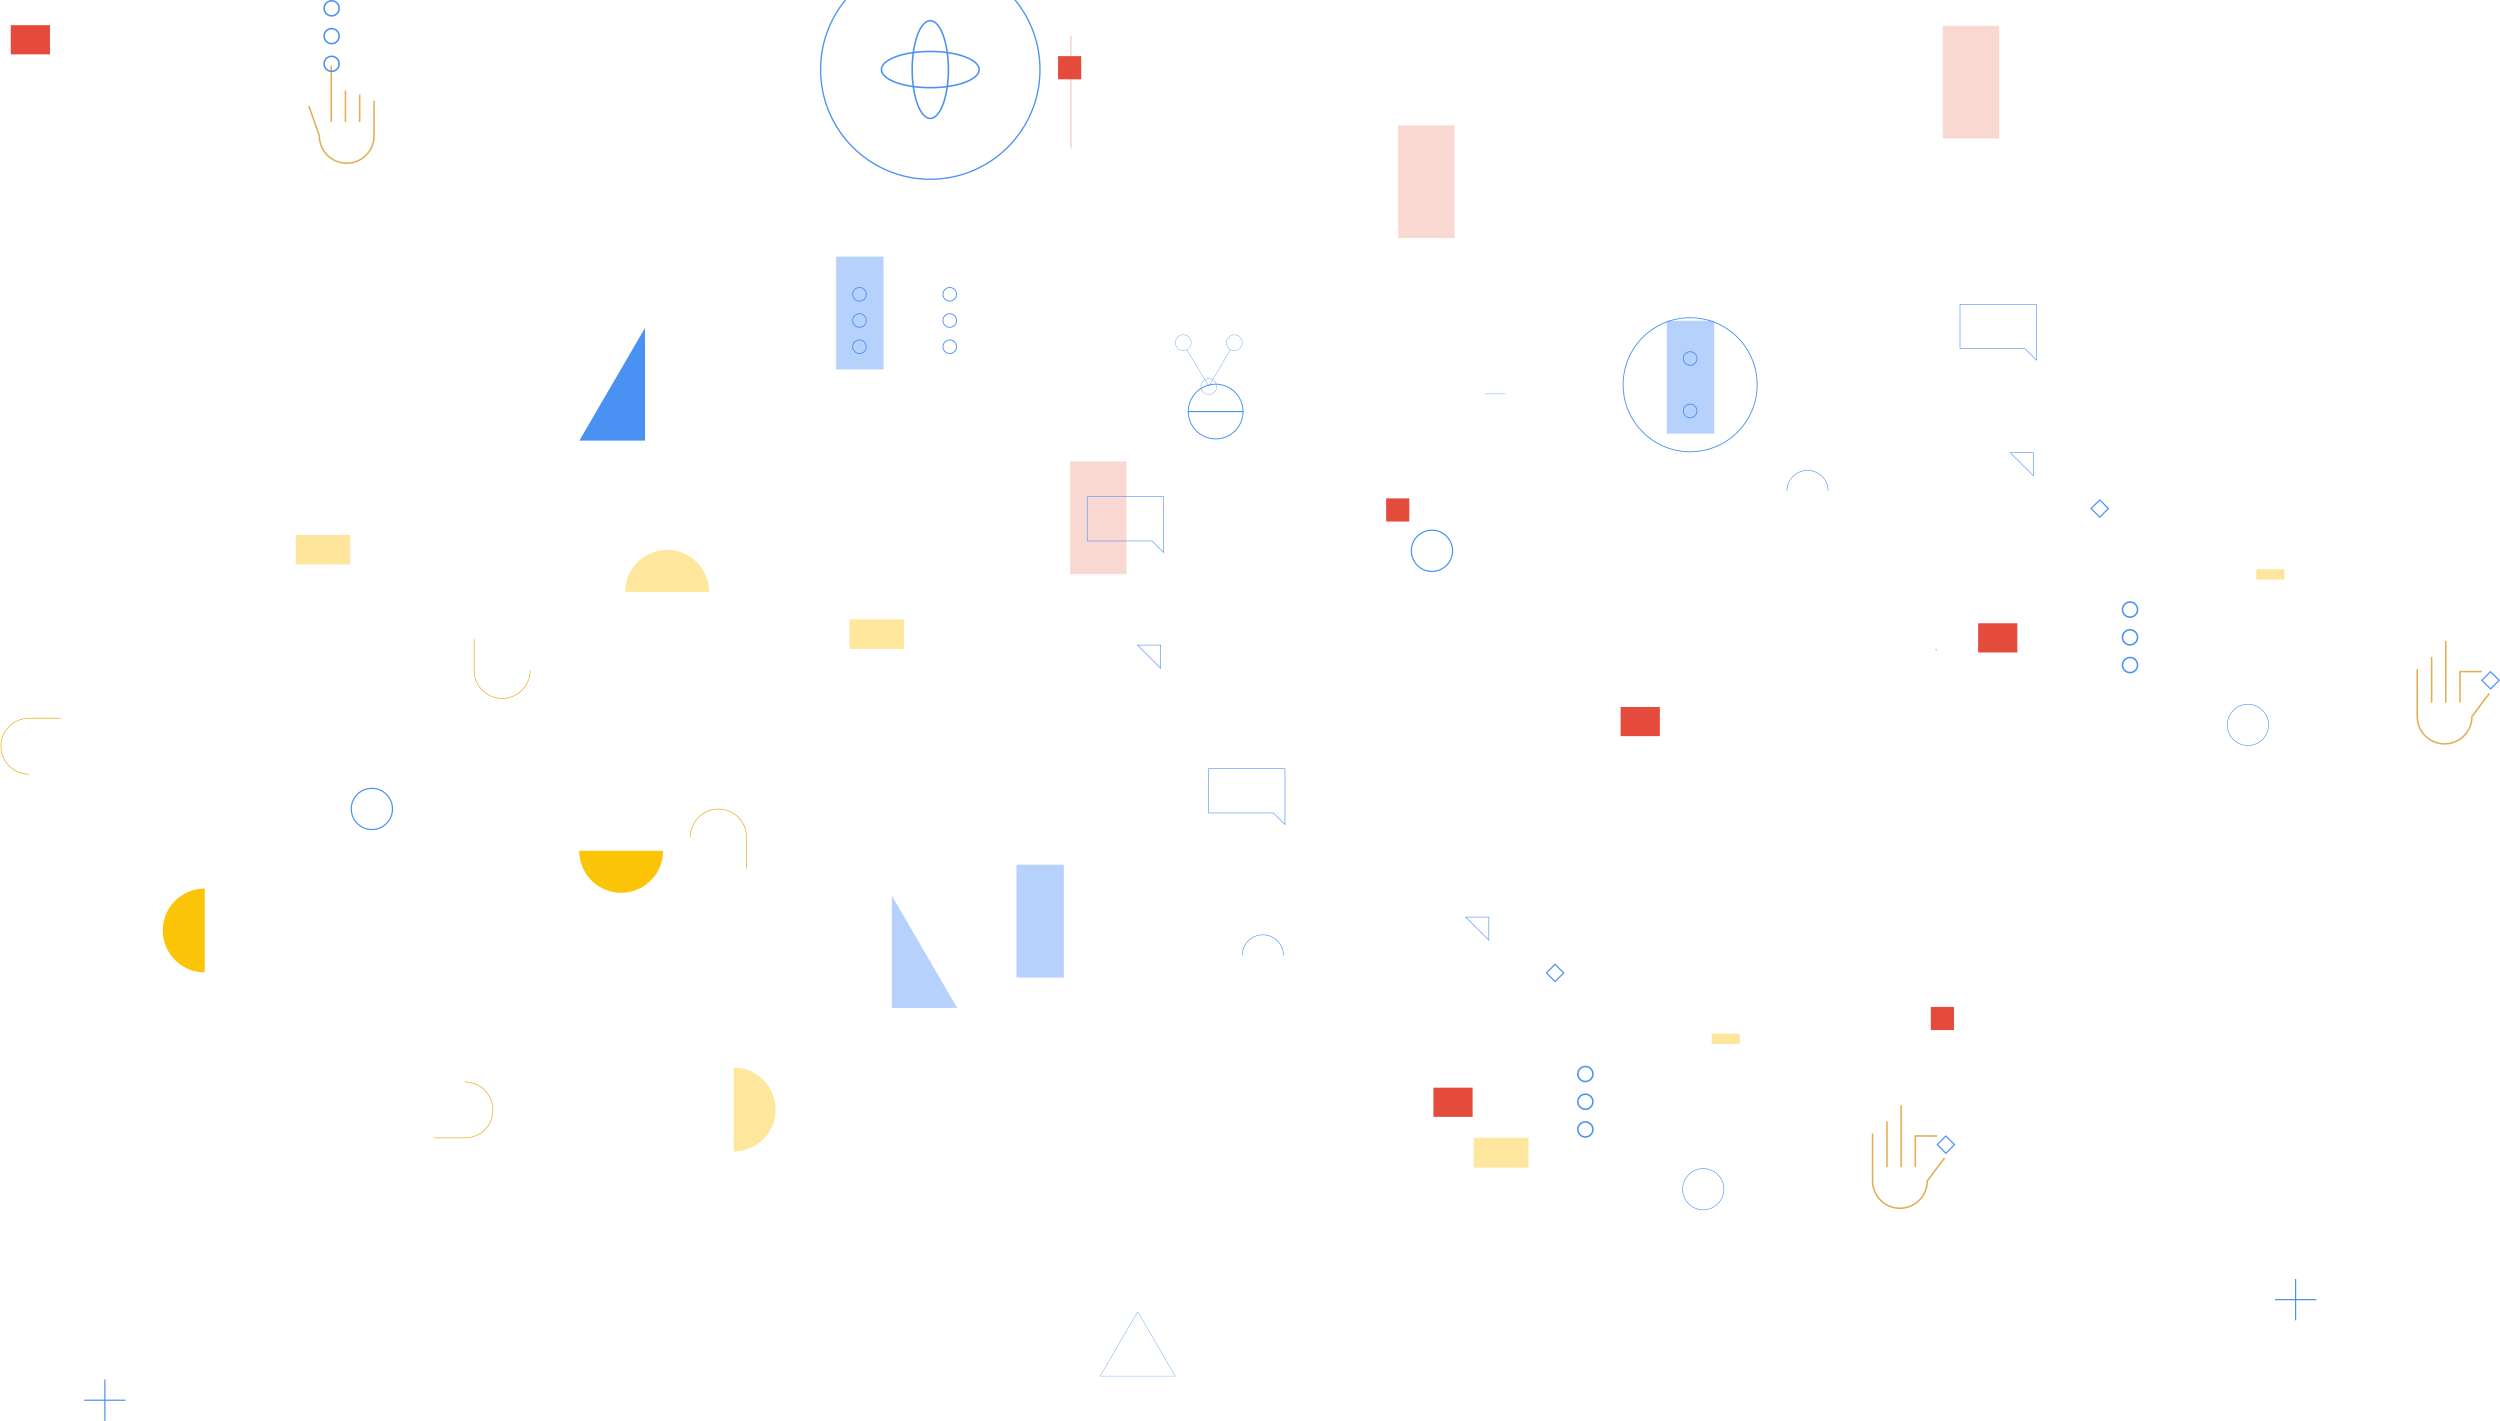 <svg id="Layer_1" xmlns="http://www.w3.org/2000/svg" viewBox="0 0 4111.3 2336.7">
  <defs>
    <style>
      .cls-1{fill:#f9d8d1;}
      .cls-2{fill:#e44b3c;}
      .cls-3{fill:none; stroke:#e2af55; stroke-width:1.4px;}
      .cls-4{fill:#fee59c;}
      .cls-5{fill:#b6d1fb;}
      .cls-6{fill:#fbc407;}
      .cls-7{fill:#fee69c;}
      .cls-8{fill:#fee59c;}
      .cls-9{fill:#4a91f4;}
      .cls-10{stroke:#4a91f4;stroke-width:1.6px;fill:none;} 
      .cls-18{stroke:#e2af55;stroke-width:1.6px;fill:none;}
      .cls-11{stroke:#4a91f4;stroke-width:1px;fill:none;}
      .cls-13{stroke:#4a91f4;stroke-width:1px;fill:none;}
      .cls-16{stroke:#e44b3c;stroke-width:3px;fill:none;}
      .cls-12{stroke:#4a91f4;stroke-width:2px;fill:none;}
      .cls-15{stroke:#b6d1fb;stroke-width:2px;fill:none;}
      .cls-16{stroke:#4a91f4;stroke-width:2px;fill:none;}
      .cls-12{stroke:#4a91f4;stroke-width:2.6px;fill:none;}
      .cls-17{stroke:#4a91f4;stroke-width:2.6px;fill:none;}
      .cls-18{stroke:#4a91f4;stroke-width:2.6px;fill:none;}
      .cls-21{stroke:#4a91f4;stroke-width:2px;fill:none;}
      .cls-13{stroke:#4a91f4;stroke-width:2px;fill:none;} 
      .cls-20{stroke-width:2px;fill:none;}
      .cls-14{stroke:#4a91f4;stroke-width:.6px;fill:none;}
      .cls-15{stroke:#4a91f4;stroke-width:.6px;fill:none;} 
      .cls-20{stroke:#367f54;fill:none;}
      .cls-17{stroke:#4a91f4;stroke-width:1.5px;fill:none;}
      .cls-19{stroke:#4a91f4;stroke-width:2.6px;fill:none;}
      .cls-21{stroke:#4a91f4;stroke-width:2.2px;fill:none;}
      .cls-22{stroke:#e69f00;fill:none;}
      .cls-23{stroke:#e2af55;stroke-width:2.6px;fill:none;}
    </style>
  </defs>
  <rect class="cls-5" x="2741.17" y="527.5" width="77.9" height="185.6">
    <animateTransform attributeType="XML" attributeName="transform" type="rotate" from="90 2780 1620" to="360 2780 620" dur="50s" repeatCount="indefinite"/>
  </rect>
  <circle class="cls-17" cx="2779.47" cy="589.6" r="11.2">
    <animateTransform attributeType="XML" attributeName="transform" type="scale" values="10;1.5;1" dur="72s" repeatCount="indefinite" />
  </circle>
  <circle class="cls-17" cx="2779.47" cy="632.7" r="110.2">
    <animateTransform attributeType="XML" attributeName="transform" type="scale" values="1;1.5;1" dur="52s" repeatCount="indefinite" />
  </circle>
  <circle class="cls-17" cx="2779.47" cy="675.8" r="11.2">
    <animateTransform attributeType="XML" attributeName="transform" type="scale" values="1;1.5;1" dur="32s" repeatCount="indefinite" />
  </circle>
  <rect class="cls-5" x="1375.17" y="422" width="77.9" height="185.6">
    <animateTransform attributeType="XML" attributeName="transform" type="rotate" from="0 1414 515" to="360 1414 515" dur="10s" repeatCount="indefinite"/>
  </rect>
  <circle class="cls-17" cx="1413.47" cy="484" r="11.2">
    <animateTransform attributeType="XML" attributeName="transform" type="scale" values="1;1.5;1" dur="42s" repeatCount="indefinite" />
  </circle>
  <circle class="cls-17" cx="1413.47" cy="527.1" r="11.2">
    <animateTransform attributeType="XML" attributeName="transform" type="scale" values="1;1.5;1" dur="62s" repeatCount="indefinite" />
  </circle>
  <circle class="cls-17" cx="1413.47" cy="570.2" r="11.2">
    <animateTransform attributeType="XML" attributeName="transform" type="scale" values="1;1.5;1" dur="82s" repeatCount="indefinite" />
  </circle>
  <circle class="cls-17" cx="1561.87" cy="484" r="11.2">
    <animateTransform attributeType="XML" attributeName="transform" type="scale" values="1;1.5;1" dur="92s" repeatCount="indefinite" />
  </circle>
  <circle class="cls-17" cx="1561.87" cy="527.1" r="11.2">
    <animateTransform attributeType="XML" attributeName="transform" type="scale" values="1;1.5;1" dur="22s" repeatCount="indefinite" />
  </circle>
  <circle class="cls-17" cx="1561.87" cy="570.2" r="11.2">
    <animateTransform attributeType="XML" attributeName="transform" type="scale" values="1;1.5;1" dur="82s" repeatCount="indefinite" />
  </circle>
  <rect class="cls-5" x="1671.57" y="1422" width="77.9" height="185.6">
    <animateTransform attributeType="XML" attributeName="transform" type="rotate" from="181 1710 515" to="360 1710 515" dur="90s" repeatCount="indefinite"/>
  </rect>
  
  <circle class="cls-21" cx="1529.87" cy="114.4" r="180.4">
    <animateTransform attributeType="XML" attributeName="transform" type="rotate" from="0 1530 114" to="360 1530 114" dur="83s" repeatCount="indefinite"/>
  </circle>
  <ellipse class="cls-18" cx="1529.87" cy="114.4" rx="29.8" ry="80.4">
    <animateTransform attributeType="XML" attributeName="transform" type="scale" values="1;1.5;1" dur="53s" repeatCount="indefinite" />
  </ellipse>
  <ellipse class="cls-18" cx="1529.87" cy="114.4" rx="80.4" ry="29.8">
    <animateTransform attributeType="XML" attributeName="transform" type="scale" values="1;1.5;1" dur="73s" repeatCount="indefinite" />
  </ellipse>
 
  
  
  <line class="cls-15" x1="2476.17" y1="647.8" x2="2441.77" y2="647.8">
    <animate attributeType="XML" attributeName="stroke-dashoffset" values="1000;0;1000" dur="93s" repeatCount="indefinite"/>
  </line>
  <circle class="cls-15" cx="1945.97" cy="563.6" r="13">
    <animateTransform attributeType="XML" attributeName="transform" type="scale" values="1;1.5;1" dur="59s" repeatCount="indefinite" />
  </circle>
  <circle class="cls-15" cx="2029.97" cy="563.6" r="13">
    <animateTransform attributeType="XML" attributeName="transform" type="scale" values="1;1.5;1" dur="92s" repeatCount="indefinite" />
  </circle>
  <circle class="cls-15" cx="1987.97" cy="635.6" r="13">
    <animateTransform attributeType="XML" attributeName="transform" type="scale" values="1;1.5;1" dur="20s" repeatCount="indefinite" />
  </circle>
  <line class="cls-15" x1="2023.07" y1="575.5" x2="1987.97" y2="635.6">
    <animate attributeType="XML" attributeName="stroke-dashoffset" values="1000;0;1000" dur="83s" repeatCount="indefinite"/>
  </line>
  <line class="cls-15" x1="1951.67" y1="575" x2="1987.67" y2="634.7">
    <animate attributeType="XML" attributeName="stroke-dashoffset" values="1000;0;1000" dur="55s" repeatCount="indefinite"/>
  </line>
  <polygon class="cls-3" points="3183.47 1068 3183.97 1068.9 3184.47 1068 3183.47 1068">
    <animateTransform attributeType="XML" attributeName="transform" type="rotate" from="0 3184 1068" to="360 3184 1068" dur="93s" repeatCount="indefinite"/>
  </polygon>
  <polygon class="cls-5" points="1466.67 1657.6 1574.17 1657.6 1466.67 1473 1466.67 1657.6">
    <animateTransform attributeType="XML" attributeName="transform" type="rotate" from="0 3574 1657" to="360 1574 1657" dur="64s" repeatCount="indefinite"/>
  </polygon>
  <polygon class="cls-14" points="1809.27 2263 1932.67 2263 1871.27 2157.6 1870.67 2157.6 1809.27 2263">
    <animateTransform attributeType="XML" attributeName="transform" type="rotate" from="0 1932 2263" to="360 1932 2263" dur="83s" repeatCount="indefinite"/>
  </polygon>
  <polygon class="cls-9" points="1060.77 724.6 1060.77 540 1060.27 540 952.77 724.6 1060.77 724.6">
    <animateTransform attributeType="XML" attributeName="transform" type="rotate" from="0 1060 724" to="360 1060 724" dur="33s" repeatCount="indefinite"/>
  </polygon>
  <path class="cls-10" d="M1999.17,631.8c-24.9,0-45,20.1-45,45h90c0-24.9-20.1-45-45-45Z">
    <animateTransform attributeType="XML" attributeName="transform" type="translate" values="0;1000;0" dur="73s" repeatCount="indefinite"/>
  </path>
  <path class="cls-10" d="M2044.17,676.8h-90c0,24.9,20.1,45,45,45s45-20.1,45-45Z">
    <animateTransform attributeType="XML" attributeName="transform" type="translate" values="0;100;0" dur="95s" repeatCount="indefinite"/>
  </path>
  <line class="cls-23" x1="544.77" y1="107.6" x2="544.77" y2="200.6">
    <animate attributeType="XML" attributeName="stroke-dashoffset" values="1000;0;1000" dur="65s" repeatCount="indefinite"/>
  </line>
  <line class="cls-23" x1="568.07" y1="148.8" x2="568.07" y2="200.6">
    <animate attributeType="XML" attributeName="stroke-dashoffset" values="1000;0;1000" dur="85s" repeatCount="indefinite"/>
  </line>
  <line class="cls-23" x1="591.47" y1="155.4" x2="591.47" y2="200.6">
    <animate attributeType="XML" attributeName="stroke-dashoffset" values="1000;0;1000" dur="35s" repeatCount="indefinite"/>
  </line>
  <path class="cls-23" d="M507.87,174.2l17.3,49.2c0,24.9,20.1,45,45,45s45-20.1,45-45v-57.9">
    <animate attributeType="XML" attributeName="stroke-dashoffset" values="1000;0;1000" dur="85s" repeatCount="indefinite"/>
  </path>
  <circle class="cls-19" cx="545.37" cy="105" r="12.4">
    <animateTransform attributeType="XML" attributeName="transform" type="scale" values="1;1.5;1" dur="79s" repeatCount="indefinite" />
  </circle>
  <circle class="cls-19" cx="545.37" cy="59.4" r="12.4">
    <animateTransform attributeType="XML" attributeName="transform" type="scale" values="1;1.5;1" dur="92s" repeatCount="indefinite" />
  </circle>
  <circle class="cls-19" cx="545.37" cy="13.7" r="12.4">
    <animateTransform attributeType="XML" attributeName="transform" type="scale" values="1;1.5;1" dur="42s" repeatCount="indefinite" />
  </circle>
  <rect class="cls-2" x="3253.07" y="1025" width="64.5" height="48">
    <animateTransform attributeType="XML" attributeName="transform" type="rotate" from="0 3285 1050" to="360 3285 1050" dur="66s" repeatCount="indefinite"/>
  </rect>
  <rect class="cls-1" x="3195.07" y="42.4" width="92.7" height="185.4">
    <animateTransform attributeType="XML" attributeName="transform" type="translate" values="0;1000;0" dur="53s" repeatCount="indefinite"/>
  </rect>
  <rect class="cls-2" x="3175.27" y="1655.9" width="38.1" height="38.1">
    <animateTransform attributeType="XML" attributeName="transform" type="translate" values="0;100;0" dur="57s" repeatCount="indefinite"/>
  </rect>
  <polygon class="cls-11" points="3305.97 744.5 3344.07 782.5 3344.07 744.5 3305.97 744.5">
    <animateTransform attributeType="XML" attributeName="transform" type="rotate" from="0 3325 764" to="360 3325 764" dur="88s" repeatCount="indefinite"/>
  </polygon>
  <polygon class="cls-11" points="3223.27 500.4 3223.27 573.2 3329.97 573.2 3348.97 592.2 3348.97 573.2 3348.97 554.2 3348.97 500.4 3223.27 500.4">
    <animateTransform attributeType="XML" attributeName="transform" type="rotate" from="0 3286 550" to="360 3286 550" dur="94s" repeatCount="indefinite"/>
  </polygon>
  <rect class="cls-2" x="17.67" y="41.4" width="64.5" height="48">
    <animateTransform attributeType="XML" attributeName="transform" type="rotate" from="0 1850 0" to="360 850 365" dur="866s" repeatCount="indefinite"/>
  </rect>
  <rect class="cls-1" x="1759.77" y="758.8" width="92.7" height="185.4">
    <animateTransform attributeType="XML" attributeName="transform" type="rotate" from="0 286 550" to="360 3286 550" dur="94s" repeatCount="indefinite"/>
  </rect>
	<rect class="cls-1" x="1759.77" y="58.8" width="2.7" height="185.4">
    <animateTransform attributeType="XML" attributeName="transform" type="rotate" from="0 86 550" to="30 86 550" dur="94s" repeatCount="indefinite"/>
  </rect>
  <rect class="cls-2" x="1739.97" y="92.3" width="38.1" height="38.1">
    <animateTransform attributeType="XML" attributeName="transform" type="translate" values="0;100;0" dur="5s" repeatCount="indefinite"/>
  </rect>
  <polygon class="cls-11" points="1870.67 1060.9 1908.77 1099 1908.77 1060.9 1870.67 1060.9">
    <animateTransform attributeType="XML" attributeName="transform" type="rotate" from="0 1890 1080" to="360 1890 1080" dur="96s" repeatCount="indefinite"/>
  </polygon>
  <polygon class="cls-11" points="1787.97 816.8 1787.97 889.6 1894.67 889.6 1913.67 908.6 1913.67 889.6 1913.67 870.6 1913.67 816.8 1787.97 816.8">
    <animateTransform attributeType="XML" attributeName="transform" type="rotate" from="0 1850 862" to="360 1850 862" dur="70s" repeatCount="indefinite"/>
  </polygon>
  <path class="cls-11" d="M2938.67,807.5c0-18.7,15.2-33.9,33.9-33.9s33.9,15.2,33.9,33.9">
    <animateTransform attributeType="XML" attributeName="transform" type="translate" values="0;100;0" dur="69s" repeatCount="indefinite"/>
  </path>
  <circle class="cls-11" cx="3696.77" cy="1192.1" r="33.9">
    <animateTransform attributeType="XML" attributeName="transform" type="scale" values="1;1.5;1" dur="82s" repeatCount="indefinite" />
  </circle>
  <rect class="cls-13" x="3442.98" y="826.26" width="20.1" height="20.1" transform="translate(420.01 2686.61) rotate(-45)">
    <animateTransform attributeType="XML" attributeName="transform" type="translate" values="0;100;0" dur="85s" repeatCount="indefinite"/>
  </rect>
  <rect class="cls-8" x="3710.57" y="936.2" width="46.3" height="16.9">
    <animateTransform attributeType="XML" attributeName="transform" type="translate" values="0;100;0" dur="55s" repeatCount="indefinite"/>
  </rect>
  <circle class="cls-19" cx="3502.87" cy="1093.7" r="12.4">
    <animateTransform attributeType="XML" attributeName="transform" type="scale" values="1;1.5;1" dur="94s" repeatCount="indefinite" />
  </circle>
  <circle class="cls-19" cx="3502.87" cy="1048.1" r="12.4">
    <animateTransform attributeType="XML" attributeName="transform" type="scale" values="1;1.5;1" dur="96s" repeatCount="indefinite" />
  </circle>
  <circle class="cls-19" cx="3502.87" cy="1002.5" r="12.4">
    <animateTransform attributeType="XML" attributeName="transform" type="scale" values="1;1.5;1" dur="93s" repeatCount="indefinite" />
  </circle>
  <polyline class="cls-23" points="4081.47 1104.5 4045.57 1104.4 4045.57 1155.6">
    <animate attributeType="XML" attributeName="stroke-dashoffset" values="1000;0;1000" dur="75s" repeatCount="indefinite"/>
  </polyline>
  <line class="cls-23" x1="4022.17" y1="1053.8" x2="4022.17" y2="1155.6">
    <animate attributeType="XML" attributeName="stroke-dashoffset" values="1000;0;1000" dur="45s" repeatCount="indefinite"/>
  </line>
  <line class="cls-23" x1="3998.87" y1="1080.4" x2="3998.87" y2="1155.6">
    <animate attributeType="XML" attributeName="stroke-dashoffset" values="1000;0;1000" dur="95s" repeatCount="indefinite"/>
  </line>
  <path class="cls-23" d="M4093.67,1140.4l-28.5,37.9c0,24.9-20.1,45-45,45s-45-20.1-45-45v-77.9">
    <animate attributeType="XML" attributeName="stroke-dashoffset" values="1000;0;1000" dur="65s" repeatCount="indefinite"/>
  </path>
  <rect class="cls-13" x="4085.62" y="1108.69" width="20.1" height="20.1" transform="translate(408.52 3223.75) rotate(-45)">
    <animateTransform attributeType="XML" attributeName="transform" type="translate" values="0;100;0" dur="85s" repeatCount="indefinite"/>
  </rect>
  <line class="cls-16" x1="172.47" y1="2268.7" x2="172.47" y2="2336.7">
    <animate attributeType="XML" attributeName="stroke-dashoffset" values="1000;0;1000" dur="95s" repeatCount="indefinite"/>
  </line>
  <line class="cls-16" x1="206.47" y1="2302.7" x2="138.47" y2="2302.7">
    <animate attributeType="XML" attributeName="stroke-dashoffset" values="1000;0;1000" dur="85s" repeatCount="indefinite"/>
  </line>
  <circle class="cls-16" cx="611.57" cy="1330.3" r="33.9">
    <animateTransform attributeType="XML" attributeName="transform" type="scale" values="1;1.5;1" dur="64s" repeatCount="indefinite" />
  </circle>
  <path class="cls-6" d="M267.67,1530.108c0,38.1,30.9,69,69,69v-137.9c-38.1,0-69,30.9-69,69v-.1Z">
    <animateTransform attributeType="XML" attributeName="transform" type="rotate" from="0 189 968" to="360 189 968" dur="95s" repeatCount="indefinite"/>
  </path>
  <path class="cls-7" d="M1206.57,1755.8v137.9c38.1,0,69-30.9,69-69s-30.9-69-69-69v.1Z">
    <animateTransform attributeType="XML" attributeName="transform" type="translate" values="2290;1100;2290" dur="75s" repeatCount="indefinite"/>
  </path>
  <rect class="cls-4" x="2144.67" y="2943.7" width="90" height="49">
    <animateTransform attributeType="XML" attributeName="transform" type="rotate" from="0 189 968" to="360 189 968" dur="90s" repeatCount="indefinite"/>
  </rect>
  <rect class="cls-7" x="2423.67" y="1871.2" width="90" height="49">
    <animateTransform attributeType="XML" attributeName="transform" type="rotate" from="0 468 1895" to="360 468 1895" dur="60s" repeatCount="indefinite"/>
  </rect>
  <path class="cls-22" d="M47.57,1273.2c-26.3,0-47.4-22-46-48.5,1.3-24.6,22.1-43.6,46.7-43.6h51.2">
    <animateTransform attributeType="XML" attributeName="transform" type="translate" values="0;100;0" dur="95s" repeatCount="indefinite"/>
  </path>
  <path class="cls-22" d="M764.47,1779.2c26.3,0,47.4,22,46,48.5s-22.1,43.6-46.7,43.6h-50.7">
    <animateTransform attributeType="XML" attributeName="transform" type="translate" values="0;100;0" dur="75s" repeatCount="indefinite"/>
  </path>
  <path class="cls-6" d="M1021.47,1468.2c38.1,0,69-30.9,69-69h-137.9c0,38.1,30.9,69,69,69h-.1Z">
    <animateTransform attributeType="XML" attributeName="transform" type="translate" values="0;100;0" dur="55s" repeatCount="indefinite"/>
  </path>
  <path class="cls-7" d="M1028.27,973.4h137.9c0-38.1-30.9-69-69-69s-69,30.9-69,69h.1Z">
    <animateTransform attributeType="XML" attributeName="transform" type="translate" values="0;100;0" dur="59s" repeatCount="indefinite"/>
  </path>
  <rect class="cls-4" x="486.37" y="879.7" width="89.5" height="48.6">
    <animateTransform attributeType="XML" attributeName="transform" type="rotate" from="0 531 904" to="360 531 904" dur="44s" repeatCount="indefinite"/>
  </rect>
  <rect class="cls-7" x="1397.17" y="1018.6" width="89.5" height="48.6">
    <animateTransform attributeType="XML" attributeName="transform" type="rotate" from="0 442 1043" to="360 442 1043" dur="99s" repeatCount="indefinite"/>
  </rect>
  <path class="cls-22" d="M871.87,1102.5c0,25.4-20.6,46.1-46.1,46.1s-46.1-20.6-46.1-46.1v-51.8">
    <animateTransform attributeType="XML" attributeName="transform" type="translate" values="0;100;0" dur="99s" repeatCount="indefinite"/>
  </path>
  <path class="cls-22" d="M1135.37,1376.6c0-25.4,20.6-46.1,46.1-46.1s46.1,20.6,46.1,46.1v51.8">
    <animateTransform attributeType="XML" attributeName="transform" type="translate" values="0;100;0" dur="69s" repeatCount="indefinite"/>
  </path>
  <rect class="cls-2" x="2357.27" y="1788.7" width="64.5" height="48">
    <animateTransform attributeType="XML" attributeName="transform" type="rotate" from="0 2389 1812" to="360 2389 1812" dur="60s" repeatCount="indefinite"/>
  </rect>
  <rect class="cls-1" x="2299.37" y="206.1" width="92.7" height="185.4">
    <animateTransform attributeType="XML" attributeName="transform" type="translate" values="0;100;0" dur="5s" repeatCount="indefinite"/>
  </rect>
  <rect class="cls-2" x="2279.57" y="819.6" width="38.1" height="38.1">
    <animateTransform attributeType="XML" attributeName="transform" type="translate" values="0;100;0" dur="5s" repeatCount="indefinite"/>
  </rect>
  <polygon class="cls-11" points="2410.27 1508.2 2448.37 1546.2 2448.37 1508.2 2410.27 1508.2">
    <animateTransform attributeType="XML" attributeName="transform" type="rotate" from="0 2429 1527" to="360 2429 1527" dur="10s" repeatCount="indefinite"/>
  </polygon>
  <polygon class="cls-11" points="1987.37 1264.1 1987.37 1336.9 2094.07 1336.9 2113.17 1355.9 2113.17 1336.9 2113.17 1317.8 2113.17 1264.1 1987.37 1264.1">
    <animateTransform attributeType="XML" attributeName="transform" type="rotate" from="0 2050 1300" to="360 2050 1300" dur="10s" repeatCount="indefinite"/>
  </polygon>
  <rect class="cls-2" x="2665.17" y="1162.6" width="64.5" height="48">
    <animateTransform attributeType="XML" attributeName="transform" type="rotate" from="0 2697 1186" to="360 2697 1186" dur="10s" repeatCount="indefinite"/>
  </rect>
  <path class="cls-11" d="M2042.97,1571.2c0-18.7,15.2-33.9,33.9-33.9s33.9,15.2,33.9,33.9">
    <animateTransform attributeType="XML" attributeName="transform" type="translate" values="0;100;0" dur="5s" repeatCount="indefinite"/>
  </path>
  <circle class="cls-11" cx="2801.07" cy="1955.7" r="33.9">
    <animateTransform attributeType="XML" attributeName="transform" type="scale" values="1;1.5;1" dur="29s" repeatCount="indefinite" />
  </circle>
  <rect class="cls-13" x="2547.27" y="1589.97" width="20.1" height="20.1" transform="translate(-382.36 2276.93) rotate(-45)">
    <animateTransform attributeType="XML" attributeName="transform" type="translate" values="0;100;0" dur="5s" repeatCount="indefinite"/>
  </rect>
  <rect class="cls-8" x="2814.87" y="1699.9" width="46.3" height="16.9">
    <animateTransform attributeType="XML" attributeName="transform" type="translate" values="0;100;0" dur="5s" repeatCount="indefinite"/>
  </rect>
  <circle class="cls-19" cx="2607.17" cy="1857.4" r="12.4">
    <animateTransform attributeType="XML" attributeName="transform" type="scale" values="1;1.5;1" dur="62s" repeatCount="indefinite" />
  </circle>
  <circle class="cls-19" cx="2607.17" cy="1811.8" r="12.4">
    <animateTransform attributeType="XML" attributeName="transform" type="scale" values="1;1.5;1" dur="72s" repeatCount="indefinite" />
  </circle>
  <circle class="cls-19" cx="2607.17" cy="1766.2" r="12.4">
    <animateTransform attributeType="XML" attributeName="transform" type="scale" values="1;1.5;1" dur="52s" repeatCount="indefinite" />
  </circle>
  <polyline class="cls-23" points="3185.77 1868.2 3149.77 1868.1 3149.77 1919.3">
    <animate attributeType="XML" attributeName="stroke-dashoffset" values="1000;0;1000" dur="5s" repeatCount="indefinite"/>
  </polyline>
  <line class="cls-23" x1="3126.47" y1="1817.5" x2="3126.47" y2="1919.3">
    <animate attributeType="XML" attributeName="stroke-dashoffset" values="1000;0;1000" dur="5s" repeatCount="indefinite"/>
  </line>
  <line class="cls-23" x1="3103.17" y1="1844.1" x2="3103.17" y2="1919.3">
    <animate attributeType="XML" attributeName="stroke-dashoffset" values="1000;0;1000" dur="5s" repeatCount="indefinite"/>
  </line>
  <path class="cls-23" d="M3197.97,1904.1l-28.5,37.9c0,24.9-20.1,45-45,45s-45-20.1-45-45v-77.9">
    <animate attributeType="XML" attributeName="stroke-dashoffset" values="1000;0;1000" dur="5s" repeatCount="indefinite"/>
  </path>
  <rect class="cls-13" x="3189.99" y="1872.37" width="20.1" height="20.1" transform="translate(-393.8 2814.11) rotate(-45)">
    <animateTransform attributeType="XML" attributeName="transform" type="translate" values="0;100;0" dur="5s" repeatCount="indefinite"/>
  </rect>
  <line class="cls-16" x1="3775.17" y1="2103.3" x2="3775.17" y2="2171.3">
    <animate attributeType="XML" attributeName="stroke-dashoffset" values="1000;0;1000" dur="45s" repeatCount="indefinite"/>
  </line>
  <line class="cls-16" x1="3809.17" y1="2137.3" x2="3741.17" y2="2137.3">
    <animate attributeType="XML" attributeName="stroke-dashoffset" values="1000;0;1000" dur="54s" repeatCount="indefinite"/>
  </line>
  <circle class="cls-16" cx="2354.87" cy="905.8" r="33.9">
    <animateTransform attributeType="XML" attributeName="transform" type="scale" values="1;1.5;1" dur="52s" repeatCount="indefinite" />
  </circle>
</svg>
